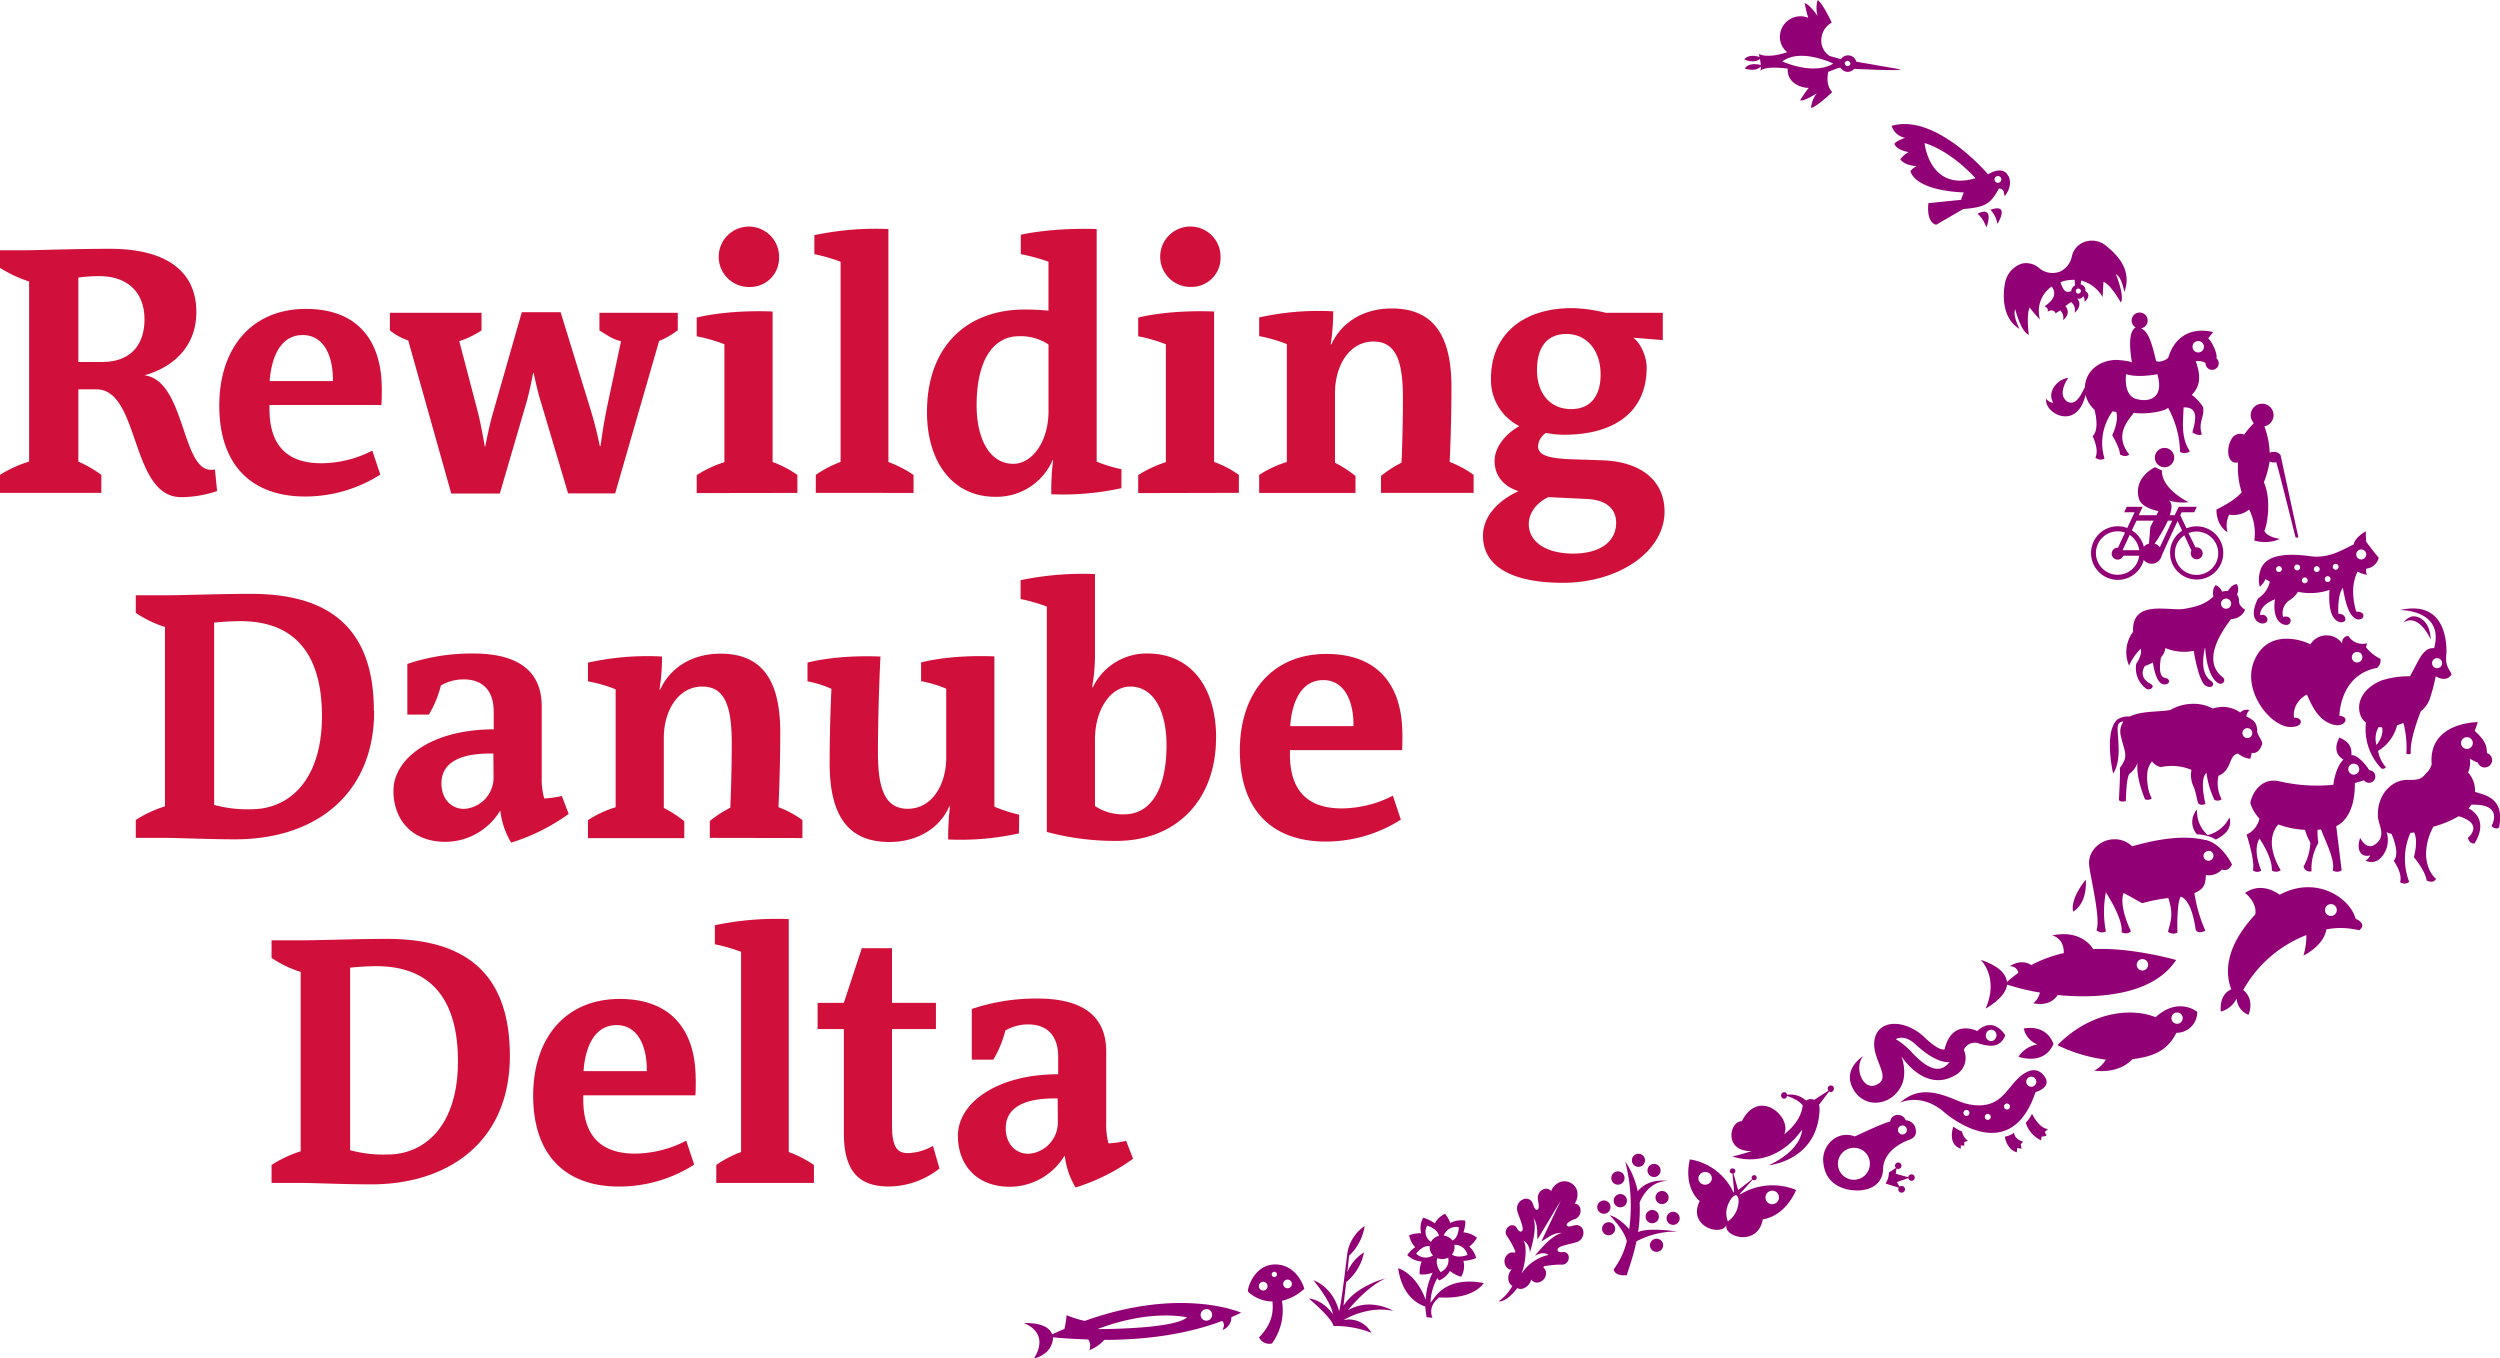 <?xml version="1.0" encoding="utf-8"?>
<svg xmlns="http://www.w3.org/2000/svg" viewBox="0 0 626.01 340.16" width="62601" height="34016"><title>Rewilding Danube Delta</title><g id="Layer_2" data-name="Layer 2"><g id="Text_outlined" data-name="Text outlined"><path id="Rewilding_Danube_Delta_red" data-name="Rewilding Danube Delta red" d="M264.89,280.91a7.86,7.86,0,0,1-7.38,8c-3.24,0-5.67-2.52-5.67-6.39s2.61-7.65,13-7.47Zm17.1,4.77a27.26,27.26,0,0,1-4.41.63A17.66,17.66,0,0,1,277,281V263.27c0-8.73-5.76-13.23-17.19-13.23a50.57,50.57,0,0,0-16.47,2.61v12.69h5.4a27.18,27.18,0,0,0,3-7.29,11.25,11.25,0,0,1,5.67-1.53c5.13,0,7.56,3.15,7.56,8.1V269c-15.39,0-25.11,7.2-25.11,15.39,0,7.38,4.77,12.78,13,12.78a16.08,16.08,0,0,0,13.68-7.74h.09a19.7,19.7,0,0,0,2.7,7.92,49.49,49.49,0,0,0,14.4-7.2Zm-48.37,1.26a13.24,13.24,0,0,1-6.39,1.8c-2.88,0-3.87-2.07-3.87-7.11V257.69h11v-6.57h-11V237.44h-7.56l-4.5,13.68h-6.57v6.57h6.57v26c0,9.72,3.87,13.41,11.25,13.41a20.57,20.57,0,0,0,12.69-4.5Zm-29.81,9.27v-4.5a29.34,29.34,0,0,0-6.3-3.24V230.15A74.8,74.8,0,0,0,179,231.68v4.77a43.53,43.53,0,0,1,6.57,1.89v50.13a27.36,27.36,0,0,0-6.21,3.24v4.5Zm-41.85-28H146.12c.45-6.3,2.88-11.52,8.28-11.52,5.22,0,7.65,5.13,7.56,11.52m12.24,2c0-12.33-6.21-20.07-19-20.07-13.68,0-21.69,9.9-21.69,24.21,0,15,8.19,22.77,21.51,22.77a35,35,0,0,0,18.81-5.49l-2-6a28.29,28.29,0,0,1-12.78,3.24c-8.37,0-13-4.23-13-13.59v-1h28.08c.09-1.17.09-2.79.09-4m-59.55-4.5c0,16-8.19,23.31-17.64,23.31a31.32,31.32,0,0,1-9.36-1.08V242.3c1.89-.18,4.14-.36,6.57-.36,15.3,0,20.43,10.35,20.43,23.76m13-1.26c0-20.7-11.07-29.34-30.78-29.34-7.65,0-16.92.36-21.69.36H68v4.41a28.64,28.64,0,0,0,7.29,3.51v44.91A30.38,30.38,0,0,0,68,291.71v4.5h7.38c3.06,0,11.16.36,17.55.36,19.71,0,34.74-11,34.74-32.13m211.2-82.62H323.07c.45-6.3,2.88-11.52,8.28-11.52,5.22,0,7.65,5.13,7.56,11.52m12.24,2c0-12.33-6.21-20.07-19-20.07-13.68,0-21.69,9.9-21.69,24.21,0,15,8.19,22.77,21.51,22.77a35,35,0,0,0,18.81-5.49l-2-6A28.29,28.29,0,0,1,336,202.43c-8.37,0-13-4.23-13-13.59v-1h28.08c.09-1.17.09-2.79.09-4m-59.07,2.79c0,11.34-4.14,17.28-10.62,17.28a12.51,12.51,0,0,1-7.29-2.07V185.06c0-7.29,3.87-13.14,8.82-13.14,5.94,0,9.09,6.21,9.09,14.67m12.42-1.8c0-12.6-6.21-21.15-17.19-21.15a14.93,14.93,0,0,0-13.68,8.46h-.18a47.34,47.34,0,0,0,.72-8V143.75a75.94,75.94,0,0,0-18.63,1.53V150a43.53,43.53,0,0,1,6.57,1.89v56.43a66,66,0,0,0,17.37,2.25c14.85,0,25-10,25-25.83M255.21,204a39.1,39.1,0,0,1-6.21-2V164.36c-11.7-.45-18.36,1.53-18.36,1.53v4.68a29.55,29.55,0,0,1,6.3,1.89v17.19c0,6.93-3.6,12.87-9.63,12.87-5.58,0-7.47-4.77-7.47-14,0-11.79.63-24.12.63-24.12-11.61-.45-18.27,1.53-18.27,1.53v4.68a25.78,25.78,0,0,1,6,1.89s-.45,8.37-.45,18.63c0,13.32,4.77,19.71,14.94,19.71,7.29,0,12.78-3.69,15-8.91h.18a70.23,70.23,0,0,0-.45,8.28,67.64,67.64,0,0,0,17.73-1.53Zm-54.28,5.85v-4.5a26,26,0,0,0-6-3.24s.45-8.82.45-18.72c0-13.32-4.77-19.71-14.94-19.71-7.92,0-13,4.23-15.12,9h-.18a51.89,51.89,0,0,0,.63-8.28,68,68,0,0,0-18.54,1.53v4.68a36.27,36.27,0,0,1,6.93,2v29.52a26.7,26.7,0,0,0-6.93,3.24v4.5h24.12v-4.23a29.38,29.38,0,0,0-5.13-3.33V184.79c0-6.84,3.6-12.87,9.63-12.87,5.58,0,7.38,4.77,7.38,14.13,0,8.73-.36,16.2-.36,16.2a29.38,29.38,0,0,0-5.13,3.33v4.23Zm-77.34-15.3a7.86,7.86,0,0,1-7.38,8c-3.24,0-5.67-2.52-5.67-6.39s2.61-7.65,13-7.47Zm17.1,4.77a27.26,27.26,0,0,1-4.41.63,17.66,17.66,0,0,1-.63-5.31V176.87c0-8.73-5.76-13.23-17.19-13.23A50.57,50.57,0,0,0,102,166.25v12.69h5.4a27.18,27.18,0,0,0,3-7.29,11.25,11.25,0,0,1,5.67-1.53c5.13,0,7.56,3.15,7.56,8.1v4.41c-15.39,0-25.11,7.2-25.11,15.39,0,7.38,4.77,12.78,13,12.78a16.08,16.08,0,0,0,13.68-7.74h.09A19.7,19.7,0,0,0,128,211a49.49,49.49,0,0,0,14.4-7.2Zm-60.07-20c0,16-8.19,23.31-17.64,23.31a31.32,31.32,0,0,1-9.36-1.08V155.9c1.89-.18,4.14-.36,6.57-.36,15.3,0,20.43,10.35,20.43,23.76m13-1.26c0-20.7-11.07-29.34-30.78-29.34-7.65,0-16.92.36-21.69.36H34v4.41A28.64,28.64,0,0,0,41.31,157v44.91A30.38,30.38,0,0,0,34,205.31v4.5H41.4c3.06,0,11.16.36,17.55.36,19.71,0,34.74-11,34.74-32.13m311-47.16c0,4.86-4.14,7.74-10.8,7.74s-11.07-2.88-11.07-7.38c0-2.79,1.89-5.31,4.86-6.75,0,0,.54,0,2.07.09l7.47.36c5.13.18,7.47,2.61,7.47,5.94M400.8,93.8c0,5-2.25,8.64-7.38,8.64s-8.55-3.78-8.55-9.81c0-5.22,2.16-9,7.38-9,5,0,8.55,4,8.55,10.17m15.57-8.64V78.32H402.06a38.09,38.09,0,0,0-8.28-1.17c-13.59,0-20.43,7.65-20.43,17.55a12.91,12.91,0,0,0,7.11,12c-3.42,1.89-6.21,5.22-6.21,8.73s2.07,6.3,6,7.56c-4.95,2.25-8.91,6.21-8.91,11.16,0,7.65,7.2,11.79,20,11.79,14.13,0,25.47-7.92,25.47-17.82,0-7.2-5.13-12.51-15.75-12.87l-8.1-.27c-6-.27-7.83-1.26-7.83-3.33a4.29,4.29,0,0,1,2-3.24,23.83,23.83,0,0,0,4.5.45c12.6,0,20.7-5.67,20.7-16.83,0-2.7-1.44-6-3.33-7.47ZM369,123.41v-4.5a26,26,0,0,0-6-3.24s.45-8.82.45-18.72c0-13.32-4.77-19.71-14.94-19.71-7.92,0-13,4.23-15.12,9h-.18a51.89,51.89,0,0,0,.63-8.28,68,68,0,0,0-18.54,1.53v4.68a36.27,36.27,0,0,1,6.93,2v29.52a26.7,26.7,0,0,0-6.93,3.24v4.5h24.12v-4.23a29.38,29.38,0,0,0-5.13-3.33V98.39c0-6.84,3.6-12.87,9.63-12.87,5.58,0,7.38,4.77,7.38,14.13,0,8.73-.36,16.2-.36,16.2a29.38,29.38,0,0,0-5.13,3.33v4.23Zm-58.78,0v-4.5a25.77,25.77,0,0,0-6.21-3.24V78c-11.88-.45-19,1.53-19,1.53v4.68a39,39,0,0,1,6.93,2v29.52a28.89,28.89,0,0,0-6.93,3.24v4.5Zm-4.59-58.86a7.56,7.56,0,1,0-7.56,7.29,7.25,7.25,0,0,0,7.56-7.29M262.55,103c0,7.47-4,13.14-8.82,13.14-5.85,0-9.18-6.12-9.18-14.67,0-11.25,4.14-17.28,10.62-17.28a12.6,12.6,0,0,1,7.38,2.07Zm18.27,14.49a35.08,35.08,0,0,1-6.21-1.89V57.35c-11.79-.36-19,1.44-19,1.44v4.86a45.17,45.17,0,0,1,6.93,1.89V77.78s-2.79-.27-5.94-.27c-14.67,0-24.48,9.36-24.48,25.65,0,12.6,6.48,21.24,17.1,21.24a15.29,15.29,0,0,0,14.4-9.27l.09.09a56.84,56.84,0,0,0-.45,8.55,68.93,68.93,0,0,0,17.55-1.53Zm-52.06,5.94v-4.5a29.34,29.34,0,0,0-6.3-3.24V57.35a74.8,74.8,0,0,0-18.54,1.53v4.77a43.53,43.53,0,0,1,6.57,1.89v50.13a27.36,27.36,0,0,0-6.21,3.24v4.5Zm-29.09,0v-4.5a25.77,25.77,0,0,0-6.21-3.24V78c-11.88-.45-19,1.53-19,1.53v4.68a39,39,0,0,1,6.93,2v29.52a28.89,28.89,0,0,0-6.93,3.24v4.5Zm-4.59-58.86a7.56,7.56,0,1,0-7.56,7.29,7.25,7.25,0,0,0,7.56-7.29M169.72,78.32H150.1v4.41c1.71,1.08,3.51,2.34,5.4,2.7l-3.69,17.46c-.54,2.79-1,5.58-1.44,8.82h-.18a92.66,92.66,0,0,0-2.43-9.54l-7.38-24h-9.72l-7,24.48c-.9,3-1.53,6-2.16,9.18h-.09c-.63-3.42-1.17-6.39-1.8-8.82L115,85.43a23,23,0,0,0,5.58-2.7V78.32H97.63v4.41a14.42,14.42,0,0,0,4.59,2.52L113,123.59h12.15l6.66-22.77c.72-2.52,1.26-5.22,1.71-7.47h.09c.54,2.43,1.08,4.95,1.8,7.2l6.84,23h11.79l11-38.16a20.37,20.37,0,0,0,4.68-2.7ZM83.36,95.42H67.52C68,89.12,70.4,83.9,75.8,83.9c5.22,0,7.65,5.13,7.56,11.52m12.24,2c0-12.33-6.21-20.07-19-20.07-13.68,0-21.69,9.9-21.69,24.21,0,15,8.19,22.77,21.51,22.77a35,35,0,0,0,18.81-5.49l-2-6A28.29,28.29,0,0,1,80.48,116c-8.37,0-13-4.23-13-13.59v-1H95.51c.09-1.17.09-2.79.09-4M36.18,79.94c0,6.3-3.33,10.71-10.71,10.71H19.62V69.5a39.14,39.14,0,0,1,5.13-.36c7.74,0,11.43,4.59,11.43,10.8m17.64,37.62a7.17,7.17,0,0,1-1,.09c-7.38,0-6.48-22.41-16.65-23.67,7.65-2.16,13-7.56,13-15.84,0-10.62-8.1-15.84-21.6-15.84-8.55,0-18.63.36-20.88.36H0v4.41a32,32,0,0,0,7.29,3.42v45.09A29.66,29.66,0,0,0,0,118.91v4.5H25.38v-4.5a31,31,0,0,0-5.76-3.33V97.49h4.5c11,0,8.46,27,21.24,27a28.16,28.16,0,0,0,9-1.53Z" fill="#d0103a"/></g><g id="Icons"><path id="Icons_purple" data-name="Icons purple" d="M562.75,184.81a1.24,1.24,0,1,1,1.24-1.24,1.24,1.24,0,0,1-1.24,1.24m2.51-1.77c-.23-2.22-.77-2.61-2.75-3.64a2.37,2.37,0,0,1,.78-1.58,2.31,2.31,0,0,0-2.33.6,7.54,7.54,0,0,0-6.84-1,10.38,10.38,0,0,0-5.21-1.18,11.54,11.54,0,0,0-5.43,1.53c-2.5.53-7.29.18-10.17,1.65a5,5,0,0,0-3.12.75c-3.45,3.16-1.06,13.52-1.06,13.52,2.46-3.55.82-10.26,1.19-11.84a1.28,1.28,0,0,1,1.4-1.16A4.33,4.33,0,0,0,531,184c.61,2.94,1.47,4.24,1.09,6a8.6,8.6,0,0,1-1.27,2.29c.13,1.88-.24,8-.24,8,.45.77,1.75.28,1.75.28.06-2.14.18-6.26,1-6.89a5.69,5.69,0,0,0,1.94-2.76c-.52,3.83,1.85,9.22,1.85,9.22a1.64,1.64,0,0,0,1.7-.23c-1.22-2-1.49-6.15-.81-7.77a5.17,5.17,0,0,1,.86-1.48,3.83,3.83,0,0,0,2.22,1.43,12.7,12.7,0,0,1,7.66.69,6.93,6.93,0,0,0,.61,4.37c.56,1.41.8,3.42,1.12,4.06,0,0,.54.62,1.79.1,0,0-1.64-6.08.24-7.81a22.45,22.45,0,0,0,2,6.8,1.73,1.73,0,0,0,1.8-.15,8.6,8.6,0,0,1-.79-5.91,3.9,3.9,0,0,0,1.52-1c1.66-1.62,1.46-4.39,3.39-4.52a6.26,6.26,0,0,0,3,1.3,3.88,3.88,0,0,0,.38-1.51c1.57.34,2.36-1.28,2.62-2.12s-1.12-2.1-1.26-3.37m55.29-2.2S608,180.77,608.9,191.4a4.61,4.61,0,0,1-1.24,2.08c-1.11,1.29-1.59,1.87-4.37,1.8h-.61c-4.12.14-7.17,3.92-7.24,8.31a5.42,5.42,0,0,0,.27,2.2h-.05c.66,2.06,1.34,4-.9,5.64S591,209.8,591,209.8c-1,2.82,0,5,2.5,4.41a2.82,2.82,0,0,1-1.17,1.3c2,.87,3.85.11,5.11-2.65a6.66,6.66,0,0,0,.18-4.51,2.92,2.92,0,0,0,1.22.44c.83,1.88,1.91,5.26.56,6.78,0,0,2.29,3.13,1.59,5.32a1.82,1.82,0,0,0,2.28-.08,16.08,16.08,0,0,1,.3-12.25,3,3,0,0,0,.93-.14c1.12,2.25-.06,6.21-.06,6.21,3.18,3.92,3.18,5.82,3.18,5.82,1.86.94,2.37-.39,2.37-.39-2.62-2.23-2.5-6.33-2.5-6.33a14.76,14.76,0,0,1,1.84-6.73,26,26,0,0,0,6.34-2.62c6.56,2,2.31,5.41,2.31,5.41.39,1.69,1.66,1.4,1.66,1.4,3.39-5.53-.13-8.05-1.48-8.77a6.39,6.39,0,0,0,.66-.92c8.39-.29,5.06,5.34,5.06,5.34,1.07,1.07,1.88.38,1.88.38,1.57-7.57-3.8-8.16-6-8.93,0-.18,0-.37,0-.55a6.79,6.79,0,0,0-1.73-4.3,6.53,6.53,0,0,0,.43-3.48,10.35,10.35,0,0,0,2,1,1.84,1.84,0,1,0,2.29-2.38c-.13-1.25.14-2.7-3.07-5.55ZM619.2,186a1.47,1.47,0,1,1-1.52-1.41A1.46,1.46,0,0,1,619.2,186m-69,67.37s-4.68-3.88-10.44,1.34c-6-2.45-16.25-1.47-24.56,7a38.71,38.71,0,0,0,12.12,3.63,7.43,7.43,0,0,1-2.9,2.74s5.8,1.07,9.55-2.85c4.2-.58,8.53-1.54,11-6.61a5.19,5.19,0,0,0,5.23-5.26m-3.64,1.54a1.41,1.41,0,1,1-1.41-1.36,1.39,1.39,0,0,1,1.41,1.36m-32.37,6.55h0s-1.27-4.92-7.43-3.92a5.48,5.48,0,0,0,3.44,4,6.92,6.92,0,0,0-4.76,3.08s6.33,2.36,8.75-3.17m75.65-31.4c-1.35-5.14-9.79-10.94-19-6-1.37-1-5-3-8.68-.43,0,0,3.09,2.27,2.57,5.37-8,8.6-7.39,15.22-6,18.76-3.25,1.38-2.62,5.56-2.62,5.56a6.18,6.18,0,0,0,3.89-3.16l.1.14a4.65,4.65,0,0,0,2.94,3.84c1.25-3.43-.26-5.36-1.32-6.23a30.88,30.88,0,0,1,15.8-13.74,16.47,16.47,0,0,1-.73,5.13s5-2.31,5.75-6.56a19,19,0,0,1,8.17.23s2.32-1.4-.88-2.91m-4.84-1.5a1.48,1.48,0,1,1-.69-2,1.48,1.48,0,0,1,.69,2M544.9,240.38s-11.17-3.2-20.73-2.72c-.91-1.41-3.83-4.78-10.31-3.43,0,0,3,.57,2.92,4.42a33.7,33.7,0,0,0-8.15,3c-.8-.53-2.73-1.4-5.43.32a2,2,0,0,1,2.21,1.64,29.66,29.66,0,0,0-2.86,2.28c-.23-1.79-1.62-3.88-6.59-5.56,0,0,4.67,4.43,1.25,12.22,0,0,5.08-2.72,5.35-6a62.81,62.81,0,0,0,8.25,2,4.8,4.8,0,0,1-1.67,2.66c3.89.82,5.56-1.2,6.12-2.05,9,.88,23.61.46,29.64-8.77m-7,1.21a1.43,1.43,0,1,1-1.43-1.44,1.43,1.43,0,0,1,1.43,1.44M527.63,61.78a5.53,5.53,0,0,0-6.16-1,5,5,0,0,0-2.7,3.58A5.36,5.36,0,0,1,515.85,68a5.19,5.19,0,0,1-5.2-.84A4.94,4.94,0,0,0,506.33,66a6.24,6.24,0,0,0-4.24,4.76c-.54,2.54-1,8.86,3.6,11.6,0,0-1.79-3.43-1.07-4.91,0,0,1.47,5.74,3.4,6.38,0,0-.67-5.07.22-6.82a31.22,31.22,0,0,0,2.58,3,7.51,7.51,0,0,1,2.93-8.27c1,1.4,1.12,3-1.83,5a1,1,0,0,1,.82,1.31s1.36-.92,2,.41l1.12-.72a2.37,2.37,0,0,1,.73,2.44s2.22-1.58.59-3.53c.77-.56.94-.72,1.44-1a2.5,2.5,0,0,1,.85,2.68s2.24-1.68.64-3.64a1.13,1.13,0,0,0,1.51-.49c.31.23.37.7.36,1.37,0,0,2-1.51.22-2.7a1.67,1.67,0,0,0,0-.17A1.38,1.38,0,0,0,521,71.24l.15-1a8.92,8.92,0,0,1,5.35,4.13l.22-3.81c1.91.75,4.33,5.19,4.33,5.19,1.05-1.51-1.22-7.1-1.22-7.1,1.48.71,2.12,4.49,2.12,4.49,1.82-5.06-1.06-8.73-4.37-11.4m-8.07,8.31.08,1.42a1.73,1.73,0,0,0-.93,1.46c-1.5.41-1.88,0-2.71-2.21,0,0,.86-.64,3.56-.66m1.54,2.69a.64.64,0,0,1-.5.75.63.63,0,0,1-.75-.48.64.64,0,0,1,.5-.75.63.63,0,0,1,.75.48m74.57,66.9s-1.54-1.85-3.11-4a16.58,16.58,0,0,1-.07-2.62s-2.8,1.49-3.06,3.3c-2.59,1.19-5.94,3.46-10.51,3-6.88-1-11.85-.29-12.93,3.7a7.45,7.45,0,0,0-.09,3.89,4.9,4.9,0,0,0,1.44-1.92c.32.19.68.41,1.09.64a6.71,6.71,0,0,1-2.95,4.21s-2.71,4.91.51,6.16c.26.18,1.74.26,1.84-.78a1.27,1.27,0,0,0-1.82-1.16s-.41-2.42,3.71-4c0,0-.85,4.43,1.52,6,.81.53,2.1.71,2.36-.41s-1-1.49-1.86-1.16a3.85,3.85,0,0,1,1.55-4.16,6.43,6.43,0,0,0,2.18-2.15,14.85,14.85,0,0,0,7.9-.48c-.2,2.66-.15,7.08,2.35,8,.69.25,1.6.06,1.63-.64-.12-1.48-1.77-1.38-1.77-1.38s-.3-4.76,1.14-6.47c.57,3.17,1.36,7,3.41,7.8.79.25,1.71-.07,1.73-.83s-1-1.14-1.77-1c0,0-2-5.63.33-10.08a6,6,0,0,0,2.35.81,2.38,2.38,0,0,1-.23-1.51,3.63,3.63,0,0,0,3.13-2.66m-24.24,2.81a.73.73,0,1,1-.68-.78.73.73,0,0,1,.68.78m4.58-.42a.73.73,0,1,1-.68-.78.73.73,0,0,1,.68.78m1.9,3.23a.73.73,0,1,1-.68-.78.73.73,0,0,1,.68.78m3-2.81a.73.73,0,1,1-.68-.78.73.73,0,0,1,.68.78m2.73,2.5a.73.73,0,1,1-.68-.78.73.73,0,0,1,.68.78m2-3.08a.73.73,0,1,1-.68-.78.73.73,0,0,1,.68.78m6.92-3.07a1.25,1.25,0,1,1-1.16-1.32,1.24,1.24,0,0,1,1.16,1.32M604,154.36a3.91,3.91,0,0,0-2.14,1.51c3.91-2.44,6.79,4.25,6.79,4.25-.12-4.55-2.93-6-4.65-5.76m8.6,9.41c0-1.18.66-13.83-11.69-11,0,0,11.22-.21,8.61,9.53a2.89,2.89,0,0,0-2.26.79c-1.32,1.15-2.23,3.54-3.81,6.26a22.26,22.26,0,0,0-7,1c-5,2-6.56,5.87-5.31,8.92a4,4,0,0,0,1.31,1.66,14.18,14.18,0,0,0,3.85,11.48.85.85,0,0,0,1.12-.3,8.57,8.57,0,0,1-1.94-4.09,10.36,10.36,0,0,0,4.76-6.42,12.51,12.51,0,0,0,1.58-.57,23.81,23.81,0,0,1,.74,7.69,1,1,0,0,0,1.14-.08s-.64-2.51,2.48-10.53a7.11,7.11,0,0,0,2.52-4,38.1,38.1,0,0,0,1.21-4.77s2.63,1.77,4-.52c-1.15-2.06-1.54-2.43-1.35-5h0v-.07m-17.48,22.78a5.71,5.71,0,0,1,.53-4.46c.28,0,.57.05.87.06.43,1.64-.69,3.67-1.4,4.41m16.44-20.47a1.26,1.26,0,1,1-1.26-1.27,1.27,1.27,0,0,1,1.26,1.27m-53.28,38.65a8.21,8.21,0,0,1-5.43,4.39,8.06,8.06,0,0,1-2.67-6.41,4.68,4.68,0,0,0,0,6.24,8.3,8.3,0,0,1,2.24.29h0a7.66,7.66,0,0,1,2.46,1c4.87-2.33,3.39-5.55,3.39-5.55m-6,5.67c-4.19-1-9.73-.87-18.29,1.55l0,.05a6.34,6.34,0,0,0-4.32-1.8c-3.53-.06-6.74,2.77-6.5,6.31.19,2.76,3,13.63,1.84,16.47a2,2,0,0,0,2.36.29,25.54,25.54,0,0,1,0-9.75s4.34,6.48,3.95,10c0,0,1.45.72,2.32-.31,0,0-3.07-6.12-1.85-9.54,1.55.74,3,1.69,4.7,2.54a42.49,42.49,0,0,1,6.51-1.29c1.27,3.88.73,5.47-.08,8.44a2.18,2.18,0,0,0,2.36.22s-.22-7.43.82-9c2.95.93,3.75,8.27,3.75,8.27.59,1.25,2.44.26,2.44.26a36.56,36.56,0,0,1-2.75-9.4c2.54-1.15,2.75-2.3,2.88-4.55a4.37,4.37,0,0,0,4-1.38s1.56.73,2.53-1.25c0,0-2.38-5.15-6.6-6.15m.73,2.7a1.25,1.25,0,1,1-1.27,1.22A1.24,1.24,0,0,1,553,213.1m-30.71,7.17s-3.94,4.62-3.17,8c0,0,3.53-1.69,3.17-8M585,206.87c4.58-2.23,4.71-8.95,4.66-10.81.8-.2,1.59-.43,2.29-.67a1.58,1.58,0,1,0,1.32-2.53c-1-1.69-3.22-4-4.46-3.73.08-1.84-.32-3.26-3-4.43,0,0-2.27,3.59,1,5.5-1.77,1.74-2.36,5-2.53,6.31a41.33,41.33,0,0,1-13.42-.85c-5.65-1.32-7.46,4.87-7.35,5.48a9.84,9.84,0,0,0,2.26,3.84,5.72,5.72,0,0,1-3.22,4s2.2,6.7,1.58,8.93a1.64,1.64,0,0,0,2.1.07s-2.29-4.92-.45-8c0,0,3.26,4.64,3.1,8a2,2,0,0,0,2.23-.08s-4.59-6.92-.61-11.46a22.36,22.36,0,0,0,6.68,1.36,15.75,15.75,0,0,0,1.34,3.19,13.51,13.51,0,0,1-1.7,6,1.62,1.62,0,0,0,2,1.18,12.69,12.69,0,0,1,1.71-7.1,17.82,17.82,0,0,1-.21-3.29l.9-.07c.74,2.31,3.64,7.59,2.9,10.25a2.08,2.08,0,0,0,2.24,0m4.4-25.36a1.37,1.37,0,1,1-1.37-1.37,1.38,1.38,0,0,1,1.37,1.37M560.64,150.8a2.73,2.73,0,0,0-.48-1.92,3.08,3.08,0,0,0,0-2.58s-1.12-.23-2.27,1.68a6.66,6.66,0,0,0-.84.05,5.23,5.23,0,0,0-.65.12,2.82,2.82,0,0,0-1.54-1.61s-1,.55-.64,2.87c-1.18,1-2.6,2.35-7.47,3.07-3.77.56-13-2.43-12.62,5.72a8.52,8.52,0,0,0-1,8.47,13.62,13.62,0,0,1,2.92-4.22c.44,1.66-1.12,3.76-1.12,3.76a6.33,6.33,0,0,0,2.57,6.29c1,.5,2.2-.66,1.07-1.23-3.41-1.73-1.53-4.42-1.49-4.5a12.25,12.25,0,0,0,2-.88c.32,1.95,1.16,6.37,3.61,5.35.84-.35.35-1.29-.17-1.4-.77-.16-2.23-.19-1.41-5.24a4.16,4.16,0,0,0,1.12-2.32,12.18,12.18,0,0,0,7.09.69c.28,1.73,1.39,7.9,3.06,8.78,1.37.72,2.13-.17,1.67-.86s-3.47-1.46-1.94-8.66l.07,0c.11,1.75.63,6.86,3,8.65,1.22.94,2.12-.26,1.67-1s-6.72-3.68,1.83-14.88a3.73,3.73,0,0,0,3.5-2.33s-1.45-.86-1.49-1.87m-2,.3a1.27,1.27,0,1,1-1.33-1.21,1.27,1.27,0,0,1,1.33,1.21M596,164.94a10.12,10.12,0,0,1-3.58-2.92,3.07,3.07,0,0,0,.29-.94,4.19,4.19,0,0,1-4.66-1.83,1.56,1.56,0,0,0-1.57,1.55v0a1.85,1.85,0,0,0,.06.39,4.78,4.78,0,0,0-8,.14c-3.46-1.66-11.06-3.28-14.13,4.26-3,7.34,4.08,16.42,9.12,16.46,3.64,0,3-2.52.9-2.34,0,0-.73-3.6,3.22-5.81.9,1.81,2.47,6.5,6.67,7.57,2.89.74,4.29-2,1.48-2.23,0,0,0-10.24,9.43-12a2.36,2.36,0,0,0,.82-2.34m-4.5-.34a1.32,1.32,0,1,1-1.32-1.31,1.31,1.31,0,0,1,1.32,1.31M502.93,44.2c-1.35-3.06-5.11-.54-5.11-.54s-13-15.39-24.14-12.15a4.31,4.31,0,0,0,3.38,3s-2.28.74-2.68,1.52c0,0,.34,1.48,3.53,2.05a7.47,7.47,0,0,0-2.07,1.78s.83,1.56,4.11,1.74a4,4,0,0,0-1.55,1.22s.48,4.75,13.36,5.38a11.41,11.41,0,0,0-.69,1.84l-8.18.83s-.7,4.71,1.94,5.41l6.78-3.94c5.57-.44,6.83-1.3,8.94-5.15,1.31.14,1.19.88,1.42,1.93,0,0,2.14-2.31,1-5m-8.3.5c-11.54,3.47-12.76-8.81-12.76-8.81,6.92,2.13,12.76,8.81,12.76,8.81m6.47.31a.85.85,0,1,1-.85-.85.84.84,0,0,1,.85.85m-6,8.6s1.27.75,2.27,3.41c0,0,2.23-5.64-2.27-3.41m3.27-1a6.76,6.76,0,0,1,1.76,3.53s3.33-5.29-1.76-3.53M476,17.39l-11.17-1.94a2.14,2.14,0,0,0-3.83-.66c-.16,0-2-.54-2.83-.76a4.55,4.55,0,0,1-2.07-4.5h0v0h0a5,5,0,0,1,2.57-3.87S456.54,1,455.16,0a6.76,6.76,0,0,0,0,4S453,.93,451.92.82a28,28,0,0,0,.87,3.63,5.16,5.16,0,0,0-7,3.82,4.91,4.91,0,0,0,1.74,4.8c-.26.1-4.71,1.65-7.12.43,0,0,.08.31.18.76-.86-.27-2.82-.68-3.81.64,0,0,2.5,1.12,3.91-.14.09.47.18,1,.22,1.52-.72-.19-3-.64-4,.87,0,0,2.7,1,4-.52a2.91,2.91,0,0,1-.11,1.12s.61-1.33,6.86-.57c-.18,2.57,1.64,4.24,4.25,4.73a5.12,5.12,0,0,0,1,.09,28.63,28.63,0,0,0-2.15,3.13c1.06.28,4.19-1.78,4.19-1.78a6.75,6.75,0,0,0-1.45,3.7c1.66-.46,5.29-4,5.29-4-1.79-1.89-1-4.82-1-5.09.33,0,2.32-1,3.07-1a2.42,2.42,0,0,0,1.42,1,2.12,2.12,0,0,0,2-.71c4.3.17,10.16.46,11.57.19m-16.81-1.53s-3.89,3.1-12.75-.51c4.55-3.48,12.75.51,12.75.51m4.31.12a.72.72,0,0,1-1.41-.26.72.72,0,0,1,1.41.26M545.95,129h0l.34-.72h3.15l.64-1.37h-4.52l-1,2.09h-1.24c.59-1.73.67-3.16-.31-3.71a11.76,11.76,0,0,0,5,.45s-6.79-3.26-6.66-7.93l-1.72-.82s-5.6,2.53-4,8c.71,2.25,4.85,3,4.85,3L540,129h-4.46l1-2.09h-4l-.64,1.37h2.61l-1.83,3.93a6.71,6.71,0,1,0,4.12,8,2.56,2.56,0,0,0,4.49-1.07h0l1.86-4.12,2.13-4.56,1.13,2.42a6.66,6.66,0,1,0,1.1-.58Zm1,5,1.8,3.86a1.53,1.53,0,0,0-.17.7,1.49,1.49,0,1,0,1.49-1.49,1.47,1.47,0,0,0-.31,0L548,133.49a5.43,5.43,0,1,1-1.09.59m-14.81-.68-1.75,3.75h-.07a1.49,1.49,0,1,0,1.39,2h4a5.44,5.44,0,1,1-3.58-5.79m1.19.59a5.43,5.43,0,0,1,2.39,3.83h-4.14l0-.06Zm6-3.58-.83,1.59-.34,4.16a2.55,2.55,0,0,0-1.28.8,6.73,6.73,0,0,0-3-4.12l1.16-2.43Zm4.67,0-1.11,2.39-2,4.26a2.59,2.59,0,0,0-1.31-.89,38.61,38.61,0,0,0,3.32-5.76Zm.48-15.8A2.42,2.42,0,1,0,542,117a2.42,2.42,0,0,0,2.42-2.42m9.74-31.41s-8.37-2.64-11.19,6.31c-.41.75-2.41,1.37-3.08.92-1.31-5.72-2.25-7.56-3.79-8.17A2,2,0,1,0,534.8,82c-.55.26-2.22,1.39-.94,8.81-.32-.4-3.05-.64-3.76-.69-4,0-7.54,2.37-8,6.35,0,.14,0,.28,0,.41-.63,1.09-2.12,5.24-4.63,3.56-2.4-2,.44-5.81.44-5.81-2.81.28-5.42,3.62-3.75,6.22a2.21,2.21,0,0,1-1.75-1c-.76,3.48,7.62,8.32,9.83-1a7.21,7.21,0,0,0,2.22,3.74c.52,1.93,1,5.35-.47,6.61,0,0,1.71,3.36.71,5.37a1.92,1.92,0,0,0,2.28.26A13.36,13.36,0,0,1,529,103a8.39,8.39,0,0,0,.91.14c.74,2.33-1,5.85-1,5.85,2.14,3.7,1.93,4.79,1.93,4.79,1.59.93,2.32,0,2.32,0-4.06-5,.13-8.9,1.15-10.42,2.56.47,7.66-.25,8.59-1.25a24.16,24.16,0,0,1,3,11.06,2.37,2.37,0,0,0,2.47-.15c-2.44-3.54-1.63-8-1.6-11,4.43-.19,2.6,4.39,2.22,6.29,1.67,1,2.35.46,2.35.46-1-3.13.81-4.4.29-6.89a10.86,10.86,0,0,0-2.8-3c2.06-2.12,2.39-4.57,1-8.41a3.55,3.55,0,0,1,2.45.42,1.65,1.65,0,1,0,2.72-1.18c.32-1.08-1-4-2.05-5ZM540.22,93.73c1.74,5.93-2,7.1-5.31,6.17s-2.53-6.21-2.53-6.21c3.08,1,7.84,0,7.84,0m11.65-7a1.43,1.43,0,0,1-1.28,1.56,1.43,1.43,0,1,1,1.28-1.56m18.1,29c1,3.37,3.48,13.47,4.8,18.7.05.37.69.26.74.05-.16-.64-4.44-20.44-4.44-20.44a1.93,1.93,0,0,0-1.73-.85,2.41,2.41,0,0,0-1,.22,21.07,21.07,0,0,0-1.33-6.61,2.86,2.86,0,1,0-3.42-2.8,2.89,2.89,0,0,0,.78,2,23.65,23.65,0,0,0-2.43,2.87,2.46,2.46,0,0,0-2.9.71,6,6,0,0,0-1,4.46s.38,2.27,2.36,1.79a21,21,0,0,0,.92,7.46c-.66.83-2.3,2.38-6.3,4.33,0,0-.26,3.77,2.77,5.71a6.22,6.22,0,0,1,.4-4.41,6.29,6.29,0,0,0,5-1.29,13.18,13.18,0,0,1,1.31,7.76,9.37,9.37,0,0,0,6.41-.4s-3.31-.43-3.91-2.07c.66-1,1.86-7.72-.11-12.1a25.44,25.44,0,0,0,1.44-5.24,2.13,2.13,0,0,0,1.68.17m-259.21,213s-14.91-6.66-39.19,2.06a28.85,28.85,0,0,1-4.53-1.44,25.55,25.55,0,0,1-.54,3.43q-1.53.65-3.09,1.38c-.21-.74-1.33-3-7.11-2.83,0,0,6.76,2.13,2.57,8.86,0,0,4.62-.89,4.77-5.32,1.49.2,4.53.41,8.84.57a2.94,2.94,0,0,1,.26,2.67,9.59,9.59,0,0,0,3.74-2.58c8.39,0,19.37-.9,29.52-4.75.34.34.74,1,.07,2.28a3.37,3.37,0,0,0,2.23-3.21c.83-.35,1.65-.73,2.46-1.13m-13.57,1.19c-3.48,3-22.44,2.92-22.44,2.92,13.72-5.18,22.44-2.92,22.44-2.92m6.28-.82a1.44,1.44,0,1,1-1.43-1.25,1.35,1.35,0,0,1,1.43,1.25m176.22-46a2.62,2.62,0,0,0-2.53-2.54,2,2,0,0,0-1.9-1.34,1.88,1.88,0,0,0-2,1.66c-1.45.18-8.8,3.74-8.86,3.71-4.3-1.61-8.19,2.1-7.9,6.25.45,6.32,5.9,7.22,8.18,7.28,3.55.1,6.71-1.5,6.81-5.35.14-5.34,6.64-7.35,6.64-7.35,1.38-.61,1.61-1.18,1.58-2.32m-11.53,8.21a4,4,0,1,1-4-3.86,3.94,3.94,0,0,1,4,3.86m9.28-8.37a1.12,1.12,0,1,1-1.12-1.08,1.1,1.1,0,0,1,1.12,1.08m-5.28,13.48,3.22,1a.79.79,0,0,0-.1.39.84.84,0,1,0,.84-.81.86.86,0,0,0-.53.18L475,296l2.85-1a.83.83,0,0,0,.83.68.81.81,0,1,0-.84-.89l-3.14-.87.2-1.33a.87.87,0,0,0,.46.13.81.81,0,1,0-.84-.81.79.79,0,0,0,.22.54L473,293.59a5.22,5.22,0,0,1-.86,2.79m40.68-13.67s-2,.12-4-3.83a8,8,0,0,1-1.56,2.24,7.13,7.13,0,0,0,3.83,4.42l.14-.92,1.2-.18-.38-1ZM511.52,269c-2.2-2.27-5.2-.49-7.81,2.84-2.21,2.58-4.54,6.27-11.53,4.48-3.28-.84-10.43-5.76-16.35-.2,0,0,5.29-2.71,11.24,2.58,2.25,1.85,16.58,12.8,22.63-5.22,0,0,4.78-1.32,1.81-4.48m-18.37,9.79a.75.75,0,1,1-.67-.86.77.77,0,0,1,.67.86m5.35,1a.75.75,0,1,1-.67-.86.77.77,0,0,1,.67.86m4.81-2.6a.75.75,0,1,1-.67-.86.77.77,0,0,1,.67.86m6.59-6.13a1.26,1.26,0,1,1-1.11-1.44,1.29,1.29,0,0,1,1.11,1.44m-20.76,11s-1.63,4.47,1.86,5.58l0-.84.88.09,0-.93.91-.28a3.91,3.91,0,0,1-1.49-2.35,7.72,7.72,0,0,1-2.22-1.28m15.27,1.57a5.08,5.08,0,0,1-2.32,1s.35,3.13,3,3.93l.08-1.08,1.12.16-.22-1.12.61-.62s-2.18-.52-2.3-2.33m-2.2-24.34s-2.83-4.94-7-1.05c0,0-6.32-3.22-8.17,4.56,0,0-1.1.79-5.06-3-4.64-4.43-11.33-4.64-12.44.38s4.75,9.86.2,11.62c-3.26,1.26-5.47-4.53-3.06-7.29,0,0-5.55,3.3-2.39,8.51,2.93,4.84,9.52,3.88,11.94-1.13,1.57-3.23,0-7.32,0-7.32s5.83,9.34,13.61,4.66a4.86,4.86,0,0,0,2-6.27,3,3,0,0,1,3.93-1.54c3,.87,5.27.88,6.46-2.12m-13.93,6.69c-2.35,3.06-5.47,1.88-9.48-2.41a17.69,17.69,0,0,0-4-3.29s2-1.39,4.87,1.24c5.7,5.27,8.61,4.47,8.61,4.47m11-5.42a1.28,1.28,0,0,1-1.8-.57,1.49,1.49,0,0,1,.58-1.92,1.27,1.27,0,0,1,1.8.57,1.49,1.49,0,0,1-.58,1.92m-63.55,38.7a1.45,1.45,0,0,0,.06-.32l3.16-3.49a.68.68,0,0,0,.51.13.64.64,0,1,0-.76-.53.64.64,0,0,0,.12.28L435.24,298l-1.17-4.14a.7.7,0,0,0,.27-.17.62.62,0,0,0,0-.91.7.7,0,0,0-1,0,.62.62,0,0,0,0,.91.69.69,0,0,0,.49.16l.4,4.5a1.39,1.39,0,0,0-.14.29,14.57,14.57,0,0,0-10.95-8.33c-1.65,7.43,2.48,10.44,2.48,10.44-3.2,6.43,5.59,9,6.71,5.92-.9,3.09,7.85,5.64,9.08-1.36,0,0,5.24-.33,8.35-7.33a15.52,15.52,0,0,0-14.08,1.15m-7.48-3a1.74,1.74,0,0,1-2.38.11,1.55,1.55,0,0,1-.08-2.26,1.75,1.75,0,0,1,2.38-.1,1.54,1.54,0,0,1,.08,2.26m7,5.84a6.11,6.11,0,0,1-2.54,3.86,5.64,5.64,0,0,1,.21-4.56c.77-1.72,1.55-2,1.88-2,.16.08.92.56.45,2.72m6.92-1.82a1.69,1.69,0,1,1,1.9,1.33,1.64,1.64,0,0,1-1.9-1.33m17.08-27.43a.77.77,0,1,0-1.52-.19.89.89,0,0,0,.13.58l-3.5,2.26a2.4,2.4,0,0,0-.86-.17,1.92,1.92,0,0,0-1.2.37,5.8,5.8,0,0,0-4.76-1.46.77.77,0,0,0-.65-.66.83.83,0,0,0-.2,1.64.79.79,0,0,0,.85-.68c1.1.37,3.16,1.19,3.92,2.39a2.54,2.54,0,0,0-.06.31c-.06.52-.46,3.67-4.58,6.91,2-4.41-6.34-11.72-10.59-3.31-3.16,0-4.62,7.68,2.45,7.49a48.16,48.16,0,0,1-4.78,1.34s9.64,4,17.41-6.7c0,0,.07,5-8.34,8.91,0,0,12.18-1.09,12.7-13.85a3.63,3.63,0,0,0-.14-1.29l2.53-3.31a.68.68,0,0,0,.33.13.8.8,0,0,0,.86-.73M359.78,324.2c-.59.65-1.21,1.61-1.57,2a13.24,13.24,0,0,1,1.72-6.18v0a2.72,2.72,0,0,0,.43.62,5.7,5.7,0,0,0,2.7-2.38,8.82,8.82,0,0,0,2.81,1.45,5.23,5.23,0,0,0,.57-4,9,9,0,0,0,3.18-.69,5.49,5.49,0,0,0-1.7-2.87,8.15,8.15,0,0,0,1.93-2.19,6,6,0,0,0-3.41-1.37,7.68,7.68,0,0,0,.47-2.94,6,6,0,0,0-3.75.58,7.79,7.79,0,0,0-1.33-2.29,5.76,5.76,0,0,0-2.56,2.4,8.78,8.78,0,0,0-2.9-1.42,5.25,5.25,0,0,0-.5,3.88,8.76,8.76,0,0,0-3,.49,5.43,5.43,0,0,0,1.51,3,8.25,8.25,0,0,0-2,2,5.85,5.85,0,0,0,3.6,1.6,7.86,7.86,0,0,0-.5,3.18,6.14,6.14,0,0,0,3.27-.41,16.93,16.93,0,0,0-1.74,6.83c-2.53-6.79-6.9-7.92-6.9-7.92,1,7.1,5.18,9.09,6.79,9.59a23.16,23.16,0,0,0,.34,2.7s.35,0,1.46.11c0,0-1.42-2.7,1.68-5.09,8.83.53,11.14-3.59,11.14-3.59-7.29-1.44-10.68,1.64-11.76,2.95m7.7-10c.19-.05-2.38,1-3.9-.11a2.92,2.92,0,0,0,.38-.59,2.81,2.81,0,0,0,.22-1.83,3.23,3.23,0,0,1,3.3,2.53m-2.18-7c0-.18.13,2.5-1.57,3.4a3.08,3.08,0,0,0-1.29-1,3.22,3.22,0,0,0-.91-.25,3.36,3.36,0,0,1,3.77-2.11m-2.65,7.63a3.14,3.14,0,0,1-1.91,3.62c.09.16-1.46-1.85-.79-3.48a3.24,3.24,0,0,0,2.69-.14m-2.29-5.46a3.08,3.08,0,0,0-2,1.52,3,3,0,0,1-.95-4.06c-.18-.08,2.6.68,2.93,2.55m-5.69,4.47c-.13.14,1.43-2.14,3.39-1.91a2.87,2.87,0,0,0,.83,2.34,3.41,3.41,0,0,1-4.22-.43m65.94-8.51a1.64,1.64,0,1,0-2,1.25,1.65,1.65,0,0,0,2-1.25m-2.77-5.21a1.64,1.64,0,1,0-2,1.25,1.65,1.65,0,0,0,2-1.25m-4.44,6.05a1.66,1.66,0,1,0-1.23-2,1.65,1.65,0,0,0,1.23,2m4.23-10.53s-4.69-.91-7.49,2.58a20.57,20.57,0,0,0-3.13-7.48,44.62,44.62,0,0,1,1,17c-1-1.22-2.89-3-4.91-3.53,0,0,3.66,3.57,4.31,6.51a19.56,19.56,0,0,1-3.31,7.08s.23,1.76,3.33,1.41c.21-1,1.52-4.24,2.39-8.46a21.08,21.08,0,0,1,10.33-2.45s-7.23-1.13-9.92.13a36.68,36.68,0,0,0,.39-7.4c.42-1.09,2.48-5.43,7-5.38m-1.79-2.3a1.64,1.64,0,1,0-2,1.24,1.65,1.65,0,0,0,2-1.24m-3.9-2.55a1.64,1.64,0,1,0-2,1.25,1.65,1.65,0,0,0,2-1.25m-5.76,8.15a1.66,1.66,0,1,0,1.23,2,1.66,1.66,0,0,0-1.23-2m-.6-5.67a1.66,1.66,0,1,0,1.23,2,1.65,1.65,0,0,0-1.23-2M402,300.65a1.66,1.66,0,1,0,1.23,2,1.66,1.66,0,0,0-1.23-2m-.8,6.69a1.64,1.64,0,1,0,2-1.25,1.65,1.65,0,0,0-2,1.25m12,4.13a1.65,1.65,0,1,0,2-1.25,1.65,1.65,0,0,0-2,1.25m-31.59-11.24a1.73,1.73,0,0,1,2.09.92h0c.35.72.6,2,1.24,1.77s.26-2,.15-2.5l0-.11h0s0-.08,0-.11a2.3,2.3,0,0,1,1.58-2.47,1.62,1.62,0,0,1,1.74.52,4,4,0,0,1,2.52-2.36,3.35,3.35,0,0,1,3.92,2.08,4,4,0,0,1-.55,3.41,1.62,1.62,0,0,1,1.4,1.14,2.31,2.31,0,0,1-1.17,2.69l-.11.05-.11,0c-.45.18-2.14.89-2,1.53s1.37.14,2.16,0h0a1.73,1.73,0,0,1,1.93,1.22,2.48,2.48,0,0,1-1.26,2.89,1.77,1.77,0,0,1-.38.14c-1.27.47-4.31.84-4.68,1.66s.77.88,1.17.84a1.26,1.26,0,0,1,1.51.87,1.8,1.8,0,0,1-.92,2.11,1.4,1.4,0,0,1-.65.15h-.07a21.34,21.34,0,0,0-4.45.41c-.38.23-.1.37,0,.52a2,2,0,0,1,.37.59,2.3,2.3,0,0,1-1.17,2.69,1.83,1.83,0,0,1-2.46-.48,3.05,3.05,0,0,1-1.59,2.06,2,2,0,0,1-1.89.1c-.39.52-2.67,3.43-4.67,3.33A12,12,0,0,0,378.7,322a2,2,0,0,1-1-1.63,3.06,3.06,0,0,1,.82-2.47c-.91.11-1.64-.79-1.77-1.77a2.3,2.3,0,0,1,1.57-2.48,2.14,2.14,0,0,1,.7,0c.17,0,.45.13.42-.32a21.26,21.26,0,0,0-2.15-3.91l0,0,0,0h0a1.42,1.42,0,0,1-.24-.62,1.81,1.81,0,0,1,1.24-1.94,1.27,1.27,0,0,1,1.57.76c.18.36.91,1.21,1.35.5s-.92-3.5-1.24-4.81a1.81,1.81,0,0,1-.09-.39,2.48,2.48,0,0,1,1.7-2.66m2.38,4.68c1,2.7-.44,7.11-.89,8.82a3.48,3.48,0,0,0-1.61-3.15c1,1.45.55,5.8-.48,8.36a10.86,10.86,0,0,1,6.74-4.72s-1-1.08-3.38.19c1.17-1.34,4-5,6.75-5.71-2.24-.18-4.1,1.69-5.13,2.13l4.88-10.26L385,310.35c-.21-1.11.3-3.69-1.1-5.44M336.4,327.06s.33-2.84.69-6a13,13,0,0,0,4.47-7.46,10.55,10.55,0,0,0-4.18,4.93c.17-1.58.34-3.06.44-4.09a13,13,0,0,0,3.9-7.43,10.13,10.13,0,0,0-4.41,7.34c-.33,2.82-1.51,12.61-2,14,0,0-1.11-5.65-6.44-7.8,0,0,4.52,5.43,4.87,8.52,0,0-2.2-3.49-6-3.92,0,0,5.86,4.91,6.17,6.9a24.13,24.13,0,0,1,9.5,1.7,6.45,6.45,0,0,0-7-3.2s6-3.74,12.49-2.29c0,0-5.69-3.49-11.36-.16,0,0,4.41-5.7,9.43-8,0,0-7.43,1.84-10.56,6.89m-9.82-4.36s-1.58-5.74-6.95-6c-5.7-.28-7.51,6.56-7.1,6.84a9.21,9.21,0,0,0,6.1,2.43c.08,1.73.52,4.94-3.37,9a2.84,2.84,0,0,0,3.23,1.51A14.12,14.12,0,0,0,321,325.73a12.5,12.5,0,0,0,5.6-3m-9.24-.36a1.09,1.09,0,1,1-.75-1.36,1.1,1.1,0,0,1,.75,1.36m2.37-3.07a.66.66,0,1,1-.45-.82.66.66,0,0,1,.45.82m3.72,2.52a1.09,1.09,0,1,1-.75-1.37,1.1,1.1,0,0,1,.75,1.37" fill="#920075"/></g></g></svg>